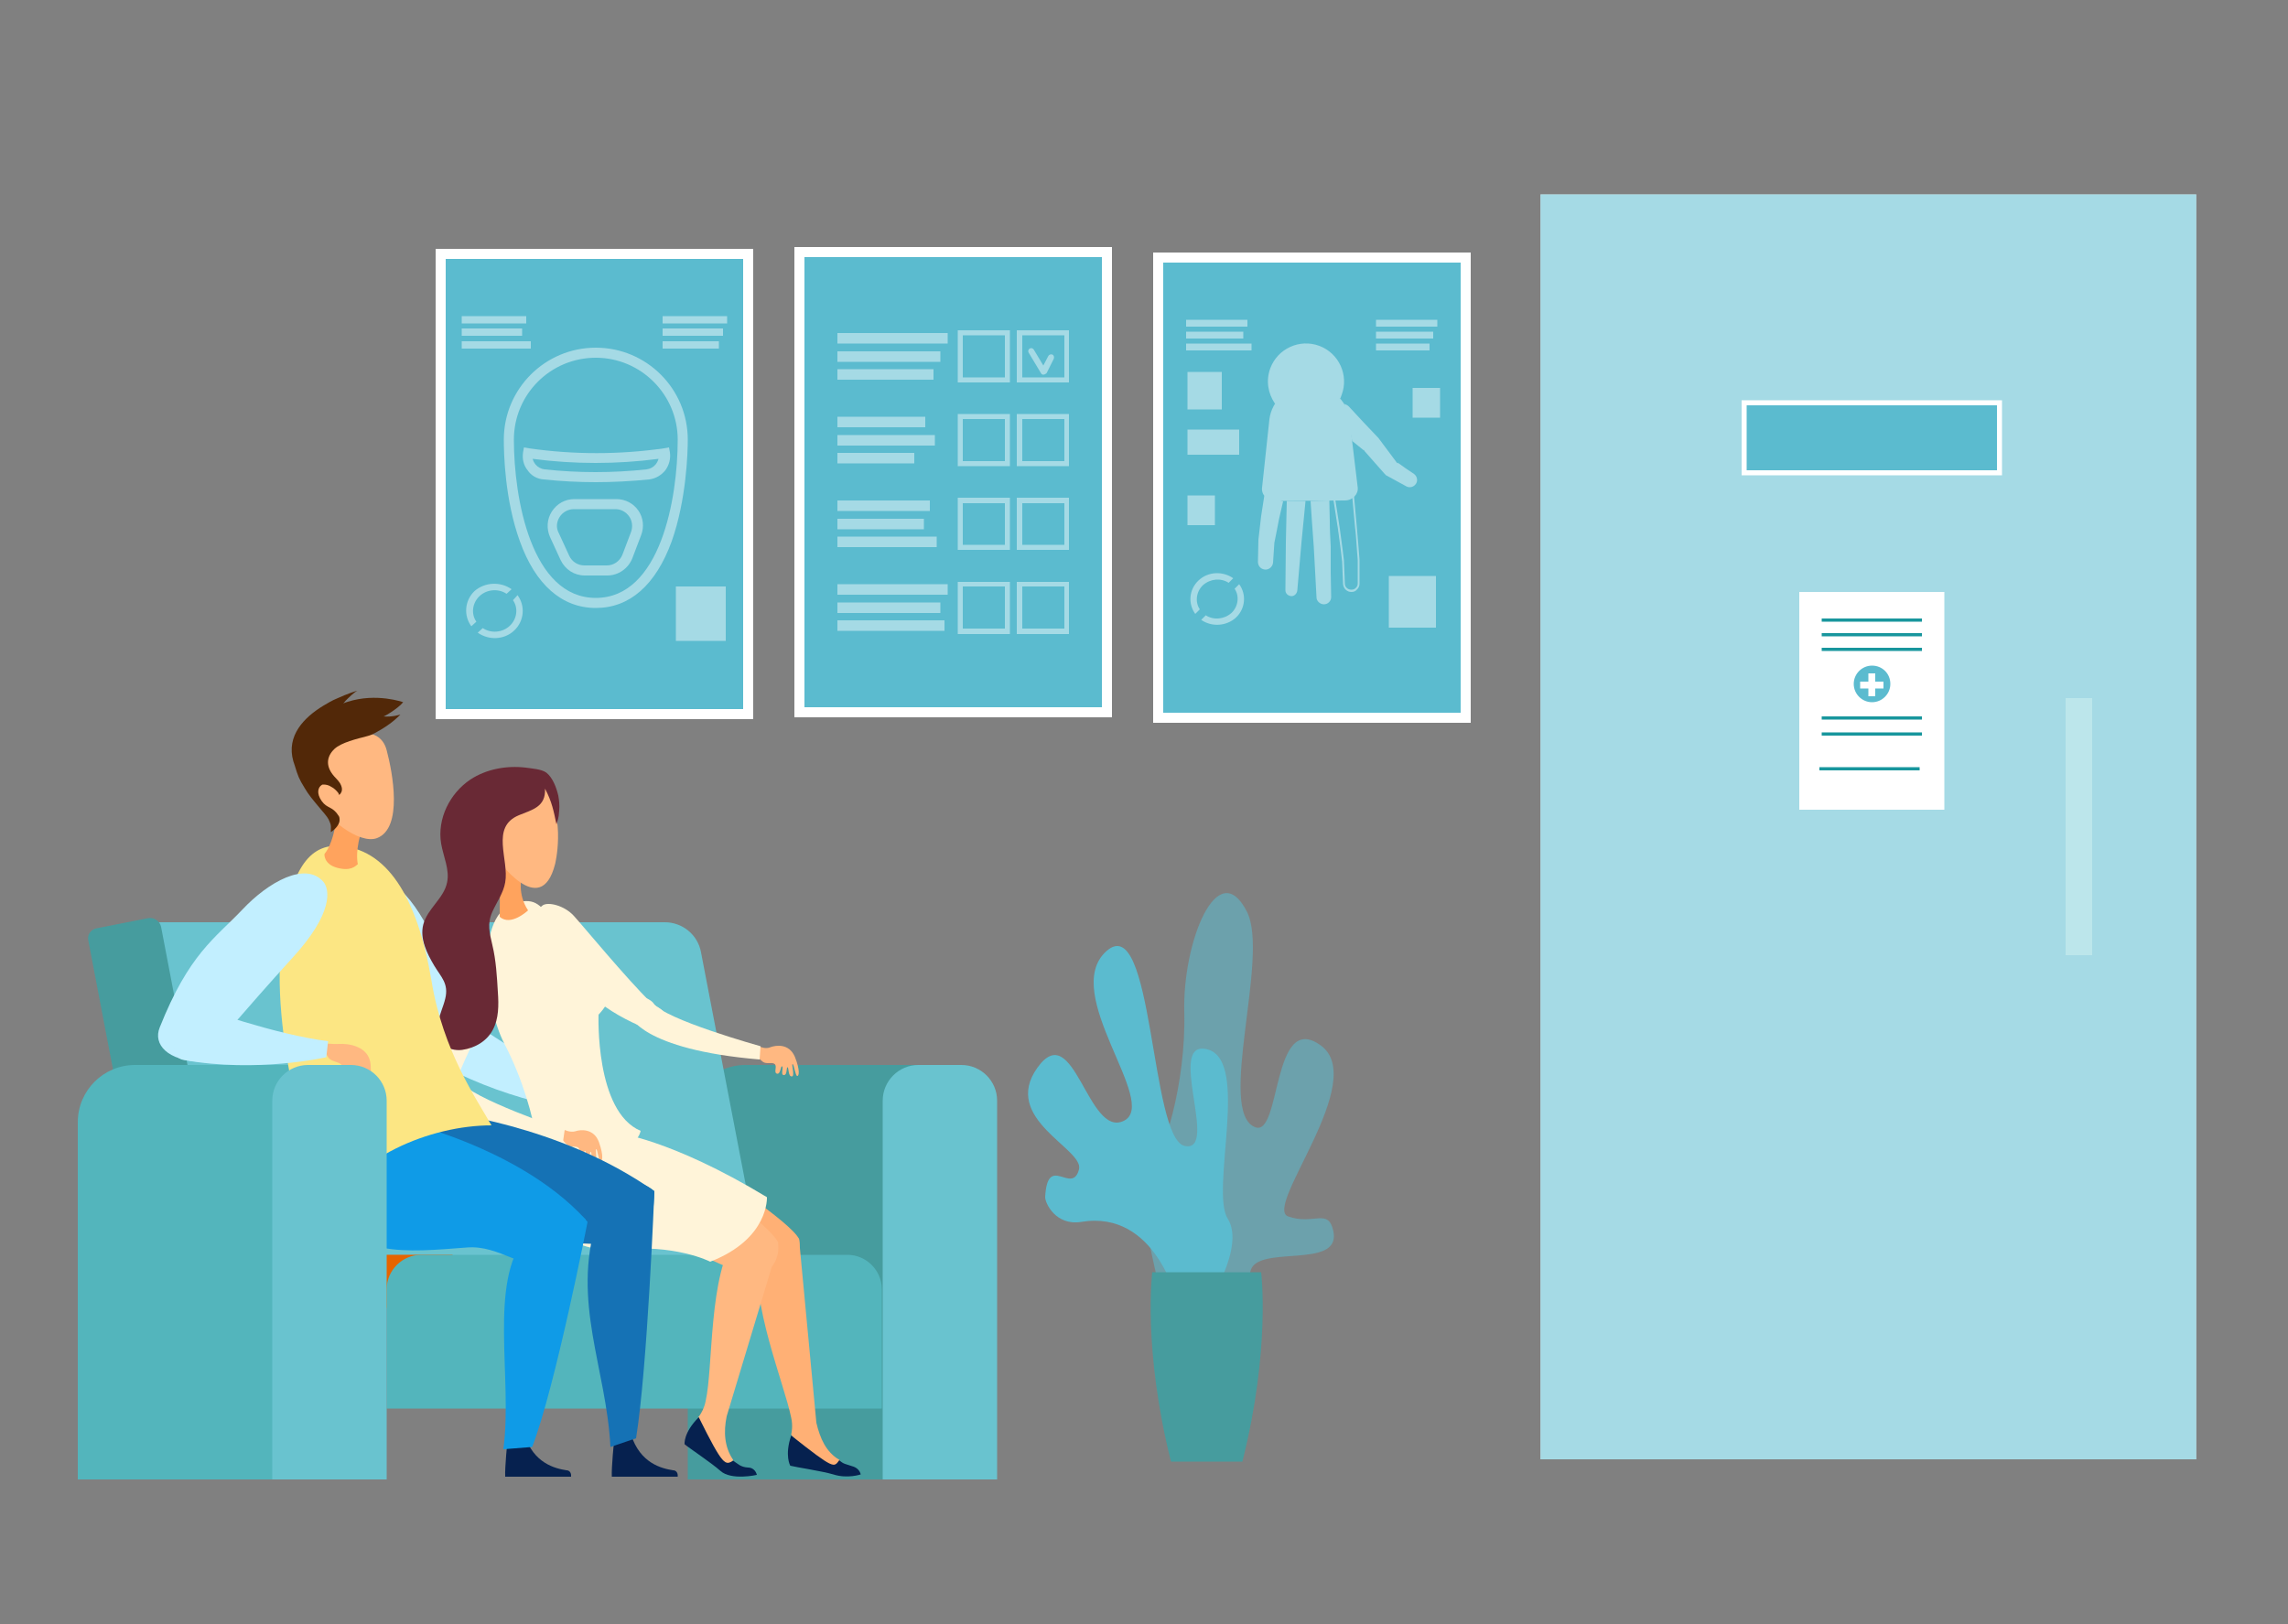 <svg version="1.1" id="Слой_1" xmlns="http://www.w3.org/2000/svg" x="0" y="0" viewBox="0 0 500 355" xml:space="preserve"><rect x="0" y="0" width="500" height="355" fill="#808080" stroke="none"/><style>.st0{fill:#fff}.st1{opacity:.55}.st2{fill:#5bbbcf}.st4{fill:#18969d}.st5{opacity:.45}.st6{fill:#469c9e}.st7{fill:#69c3cf}.st9{fill:#53b5bc}.st10{fill:#c2efff}.st11{fill:#ffb075}.st12{fill:#06214f}.st13{fill:#ffb881}.st14{fill:#fff4d9}.st15{fill:#ffa35d}.st17{fill:#1572b5}.st18{fill:#0f9be7}</style><path transform="rotate(-180 408.325 180.7)" class="st0" d="M336.7 42.4H480v276.5H336.7z"/><g class="st1"><path transform="rotate(-180 408.325 180.7)" class="st2" d="M336.7 42.4H480v276.5H336.7z"/></g><path fill="#bce6eb" d="M451.4 152.6h5.8v56.2h-5.8z"/><path class="st2" d="M381.2 88.1H437v15.3h-55.8z"/><path class="st0" d="M437.5 103.9h-56.9V87.5h56.9v16.4zm-55.8-1.1h54.7V88.6h-54.7v14.2zM393.2 129.4h31.7V177h-31.7z"/><path class="st4" d="M398.1 135.2H420v.7h-21.9zM398.1 138.4H420v.7h-21.9zM398.1 141.6H420v.7h-21.9zM398.1 156.6H420v.7h-21.9zM398.1 160.1H420v.7h-21.9zM397.6 167.7h21.9v.7h-21.9z"/><circle class="st2" cx="409.1" cy="149.5" r="4.6"/><path class="st0" d="M409.1 154.6c-2.8 0-5.1-2.3-5.1-5.1s2.3-5.1 5.1-5.1 5.1 2.3 5.1 5.1-2.3 5.1-5.1 5.1zm0-9.1c-2.2 0-4 1.8-4 4s1.8 4 4 4 4-1.8 4-4c0-2.3-1.8-4-4-4z"/><g><path class="st0" d="M411.6 149h-1.8v-1.8h-1.5v1.8h-1.8v1.5h1.8v1.7h1.5v-1.7h1.8z"/></g><g><path class="st2" d="M253.1 56.3h67.2v100.6h-67.2z"/><path class="st0" d="M321.4 158H252V55.2h69.4V158zm-67.2-2.2h65V57.4h-65v98.4z"/><g class="st5"><path class="st0" d="M259.2 69.9h13.4v1.5h-13.4zM259.2 72.5h12.5V74h-12.5zM259.2 75.1h14.3v1.5h-14.3zM300.7 69.9h13.4v1.5h-13.4zM300.7 72.5h12.5V74h-12.5zM300.7 75.1h11.7v1.5h-11.7zM270.8 127.7c1.6 2.2 1.4 5.3-.7 7.3-2.1 1.9-5.3 2.1-7.6.5l1-1c1.7 1.1 4 .9 5.6-.5 1.5-1.4 1.8-3.7.7-5.3l1-1zM269.5 126.4l-1 1c-1.7-1.1-4-.9-5.6.5-1.5 1.4-1.8 3.7-.7 5.3l-1 1c-1.6-2.2-1.4-5.3.7-7.3 2.1-2 5.3-2.1 7.6-.5zM303.5 125.9h10.3v11.3h-10.3zM259.5 81.3h7.5v8.2h-7.5zM259.5 108.3h6v6.5h-6zM308.7 84.8h6v6.5h-6zM259.5 93.9h11.3v5.5h-11.3zM292.9 87.1c.1-.3.2-.5.3-.8 1.6-4.3-.6-9.1-4.9-10.7-4.3-1.6-9.1.6-10.7 4.9-1 2.7-.5 5.5 1 7.7l14.3-1.1zM276.3 108.3l-.7 4.5c-.1.9-.2 1.8-.3 2.6l-.3 2.6v.1l-.1 4.7c0 .9.6 1.6 1.5 1.7.9.1 1.7-.6 1.8-1.5l.3-4.5v-.1.2l.5-2.5c.2-.9.3-1.7.5-2.6l.9-3.9-4.1-1.3zM281.2 109.5l-.2 9-.1 10.5c0 .7.5 1.2 1.2 1.3.7.1 1.3-.5 1.4-1.2l.9-10.4.9-9.2h-4.1zM290.5 109.4l.1 4.4c0 1.9.1 3.7.2 5.6v5.6l.1 5.5c0 .9-.7 1.6-1.6 1.6-.8 0-1.6-.7-1.6-1.5l-.3-5.6-.3-5.5c-.1-1.8-.3-3.7-.4-5.5l-.3-4.5 4.1-.1zM291.6 109.4l1 6.4c.4 2.4.6 4.7.9 7.1l.2 4.8c0 .8.7 1.5 1.6 1.5.9 0 1.6-.7 1.6-1.6v-5.1c-.2-2.4-.3-4.8-.6-7.2l-.6-6.6.6 6.6.6 7.2v5.1c0 .9-.7 1.6-1.6 1.6-.8 0-1.5-.7-1.6-1.5l-.2-4.8v-.1l-1.9-13.4z"/><path class="st0" d="M295.3 129.4c-.9 0-1.7-.7-1.8-1.7l-.2-4.9c-.1-.8-.2-1.7-.3-2.6l-.6-4.5-1-6.4.4-.1 1 6.4.6 4.5c.1.8.2 1.7.3 2.5v.2l.2 4.8c0 .7.6 1.3 1.4 1.3.4 0 .7-.1 1-.4.3-.3.4-.6.4-1v-5.1c-.1-.9-.1-1.7-.2-2.6-.1-1.5-.2-3.1-.4-4.7l-.6-6.6h.4l.6 6.6c.1 1.6.3 3.1.4 4.7.1.9.1 1.7.2 2.6v5.2c0 .5-.2.9-.5 1.2-.4.5-.8.6-1.3.6z"/><g><path class="st0" d="M295.5 96.4c.9.7 1.7 1.4 2.6 2.1l-.1-.2.2.2h-.1l4.5 5.1.3.3.2.1c1.4.8 2.8 1.5 4.2 2.3.7.4 1.6.2 2.1-.5s.3-1.7-.4-2.2c-1.2-.8-2.4-1.6-3.6-2.5l.1.2-.5-.3c.1.1.2.2.3.2l-4.1-5.5-.2-.2c-2-2.1-4.1-4.3-6.1-6.5l-.3-.3c-.3-.2-.5-.3-.8-.4l1.7 8.1z"/></g><g><path class="st0" d="M293.9 109.4l-15.2.1c-1.7 0-3.1-1.3-2.9-2.9l1.6-14.9c.5-4.2 4.1-7.4 8.7-7.5 4.6 0 8.3 3.2 8.8 7.4l1.8 14.9c.2 1.5-1.1 2.9-2.8 2.9z"/></g></g></g><g><path class="st2" d="M96.3 55.5h67.2v100.6H96.3z"/><path class="st0" d="M164.5 157.2H95.2V54.4h69.4v102.8zM97.4 155h65V56.6h-65V155z"/><g class="st5"><path class="st0" d="M130.2 132.9c-7.4 0-13.2-5.1-16.6-14.6-3.3-9.1-3.5-19.2-3.5-22.2 0-11.1 9-20.1 20.1-20.1s20.1 9 20.1 20.1c0 2.9-.3 13.1-3.5 22.2-3.5 9.6-9.2 14.6-16.6 14.6zm0-54.7c-9.9 0-17.9 8-17.9 17.9 0 12.8 3.8 34.6 17.9 34.6s17.9-21.7 17.9-34.6c0-9.8-8-17.9-17.9-17.9z"/><path class="st0" d="M130.2 105.4c-3.8 0-7.6-.2-11.4-.6-1.4-.1-2.7-.8-3.5-2-.9-1.1-1.2-2.5-1-3.9l.2-1.1 1.1.2c9.8 1.4 19.7 1.4 29.5 0l1.1-.2.2 1.1c.2 1.4-.2 2.8-1 3.9-.9 1.1-2.1 1.8-3.5 2-4.1.4-7.9.6-11.7.6zm-13.8-5.1c.1.4.3.8.6 1.2.5.6 1.2 1 2 1.1 7.4.8 14.9.8 22.3 0 .8-.1 1.5-.5 2-1.1.3-.4.5-.8.6-1.2-9.1 1.2-18.4 1.2-27.5 0zM132.7 125.8h-4.9c-2.3 0-4.3-1.3-5.3-3.4l-2.3-5c-.8-1.8-.7-3.9.4-5.6 1.1-1.7 2.9-2.7 4.9-2.7h9.2c1.9 0 3.7.9 4.8 2.5 1.1 1.6 1.3 3.6.6 5.4l-1.9 5c-.9 2.3-3.1 3.8-5.5 3.8zm-7.3-14.5c-1.2 0-2.4.6-3.1 1.7-.7 1.1-.8 2.4-.2 3.5l2.3 5c.6 1.3 1.9 2.1 3.3 2.1h4.9c1.5 0 2.8-.9 3.4-2.3l1.9-5c.4-1.1.3-2.4-.4-3.4s-1.8-1.6-3-1.6h-9.1zM100.9 69.1H115v1.6h-14.1zM100.9 71.8h13.2v1.6h-13.2zM100.9 74.6H116v1.6h-15.1zM144.8 69.1h14.1v1.6h-14.1zM144.8 71.8H158v1.6h-13.2zM144.8 74.6h12.3v1.6h-12.3z"/><g><path class="st0" d="M113.1 130.1c1.7 2.3 1.5 5.6-.7 7.7s-5.6 2.2-8 .5l1.1-1c1.8 1.2 4.3 1 5.9-.5 1.6-1.5 1.9-3.9.7-5.6l1-1.1zM111.8 128.8l-1.1 1c-1.8-1.2-4.3-1-5.9.5-1.6 1.5-1.9 3.9-.7 5.6l-1.1 1c-1.7-2.3-1.5-5.6.7-7.7 2.3-2 5.7-2.1 8.1-.4z"/></g><g><path class="st0" d="M147.7 128.2h10.9v11.9h-10.9z"/></g></g></g><g><path class="st2" d="M174.7 55.1h67.2v100.6h-67.2z"/><path class="st0" d="M243 156.8h-69.4V54H243v102.8zm-67.2-2.2h65V56.2h-65v98.4z"/><g class="st5"><path class="st0" d="M183 72.8h24.1v2.3H183zM183 76.8h22.5v2.3H183zM183 80.7h21V83h-21zM183 91.1h19.2v2.3H183zM183 95.1h21.3v2.3H183zM183 99h16.8v2.3H183zM183 109.4h20.2v2.3H183zM183 113.4h18.9v2.3H183zM183 117.3h21.7v2.3H183zM183 127.7h24.1v2.3H183zM183 131.7h22.5v2.3H183zM183 135.6h23.4v2.3H183z"/><g><path class="st0" d="M220.7 83.6h-11.4V72.2h11.4v11.4zm-10.3-1.1h9.2v-9.2h-9.2v9.2z"/></g><g><path class="st0" d="M233.6 83.6h-11.4V72.2h11.4v11.4zm-10.2-1.1h9.2v-9.2h-9.2v9.2z"/></g><g><path class="st0" d="M220.7 101.9h-11.4V90.5h11.4v11.4zm-10.3-1.1h9.2v-9.2h-9.2v9.2z"/></g><g><path class="st0" d="M233.6 101.9h-11.4V90.5h11.4v11.4zm-10.2-1.1h9.2v-9.2h-9.2v9.2z"/></g><g><path class="st0" d="M220.7 120.2h-11.4v-11.4h11.4v11.4zm-10.3-1.1h9.2V110h-9.2v9.1z"/></g><g><path class="st0" d="M233.6 120.2h-11.4v-11.4h11.4v11.4zm-10.2-1.1h9.2V110h-9.2v9.1z"/></g><g><path class="st0" d="M220.7 138.6h-11.4v-11.4h11.4v11.4zm-10.3-1.2h9.2v-9.2h-9.2v9.2z"/></g><g><path class="st0" d="M233.6 138.6h-11.4v-11.4h11.4v11.4zm-10.2-1.2h9.2v-9.2h-9.2v9.2z"/></g><g><path class="st0" d="M228 81.9c-.2 0-.4-.1-.5-.3l-2.7-4.5c-.2-.3-.1-.7.2-.9.3-.2.7-.1.9.2l2.1 3.5 1.1-2.1c.2-.3.5-.4.9-.3.3.2.4.5.3.9l-1.6 3.2c-.3.2-.5.3-.7.3z"/></g></g></g><g><path class="st6" d="M162.9 232.8h42.5l-4.2 90.6h-50.9v-78.1c.1-6.9 5.7-12.5 12.6-12.5z"/><path class="st7" d="M200.7 232.8h9.4c4.3 0 7.8 3.5 7.8 7.8v82.8h-25v-82.8c0-4.3 3.5-7.8 7.8-7.8zM145.3 201.6c3.8 0 7.2 2.7 7.9 6.6l14.4 74.9-15.9 3-.6-3H50.6l-15.9-28.3-6.4-53.2h117z"/><path transform="rotate(-180 88.048 280.095)" fill="#e66400" d="M77.2 274.3h21.7v11.6H77.2z"/><path class="st9" d="M84.5 307.9h108.2v-26.1c0-4.1-3.4-7.5-7.5-7.5H92c-4.1 0-7.5 3.4-7.5 7.5v26.1z"/><g><path class="st6" d="M21.2 202.9l11.2-2.2c1.3-.2 2.5.6 2.8 1.9l15.4 80.5-15.9 3-15.4-80.5c-.3-1.3.6-2.5 1.9-2.7z"/></g><g><path class="st9" d="M29.5 232.8H72l-4.2 90.6H17v-78.1c0-6.9 5.6-12.5 12.5-12.5z"/></g><g><path class="st10" d="M81.4 192.2c-5.2 1.9-3.7 10.5-.2 17.4 3.6 7 4.7 13 16.7 23.6 2.7 2.4 6 .6 9.6-5.2 0 0-7.3-12.5-13.7-24.6-5.8-11.1-10.6-11.9-12.4-11.2z"/><path class="st10" d="M105.4 224.9s15.6 10.6 26.9 15.5l-1 3.1s-15.9-1.4-31.5-9c-3.9-2-.6-8.3 5.6-9.6z"/><path class="st11" d="M156.4 256.5s16.3 10.6 18.2 14.3c0 0 1.5 5.8-5.1 8.1 0 0-19.4-7-23.2-10.7l10.1-11.7z"/><path class="st11" d="M173 313.8c0-.1 0-.1-.1-.2.1-.5.4-1.9 0-3.7-1.5-7.4-9.1-25.7-7-35.6l8.7-3.6 3.8 40.3c.8 3.4 2.1 6.4 5 8.1.8 2.5-.7 5-10.4-5.3z"/><path class="st12" d="M172.7 320.4c1.1.3 7.1 1.2 9.4 1.9 3.1 1 6 0 6 0l-.1-.3c-.3-.8-1-1.3-1.8-1.5-1.4-.5-1.8-.4-2.8-1.3-1.2 1.6-1 2.1-10.5-5.4-1.5 4.4-.2 6.6-.2 6.6z"/><path class="st13" d="M152.3 256.5s15.8 11.2 17.7 15c0 0 1.3 5.9-5.4 7.9 0 0-19.2-7.8-22.8-11.6l10.5-11.3z"/><path class="st13" d="M152.6 309.8c.1-.1.2-.3.3-.4.4-.6 1-1.6 1.3-3.1 1.7-7.4.6-27.8 6.6-35.9l6.1.7c1.8.2 2.9 2 2.4 3.7l-10.5 34.8c-.7 3.4-.5 6.7 1.4 9.5-.4 2.7-3.1 4.3-7.6-9.3z"/><path class="st12" d="M149.6 315.7c.8.7 5.9 4.1 7.8 5.8 2.4 2.2 8 .9 8 .9l-.1-.3c-.3-.8-1-1.3-1.8-1.3-1.7-.1-2.2-.8-3.3-1.5-1.7 1-2.1 1.4-7.5-9.5-3.4 3.4-3.1 5.9-3.1 5.9z"/><path class="st14" d="M134.5 247.6s11.8 1.2 33.1 14.1c0 0 .5 9.1-12.4 14.1 0 0-7.7-4-20.5-2.6-5.3.6-18.2-2.5-16-15.2l15.8-10.4z"/><path class="st14" d="M112.8 197.3c4.4-1.1 5.3.6 8.6 4.7 3.3 4.1 8.9 8.8 11 8.8 0 0 3.9 5.2-1.6 11 0 0-.8 21.2 9.2 25.4-.8 3.8-8.4 7.7-21.7 11.8 0 0 .2-14.9-8.1-30.9-4.3-8.2-6.6-28.6 2.6-30.8z"/><path class="st13" d="M123.4 247s1.2.6 2.3.3c1.1-.4 4.1-.7 5.2 2.4s.7 4.3.3 4.2c-.4-.1-.6-2.6-.9-2.7-.3 0 .4 2.8-.4 2.7-.8-.1-.5-2-.8-2.1-.3 0-.1 1.7-.9 1.7-.8-.1.1-1.6-.3-1.9-.3-.3-.4 1.8-1.1 1.5-.8-.2.2-1.6-.4-2.2-.6-.5-1.8 0-2.5-.7-.7-.6-1.7-1.9-1.7-1.9l1.2-1.3z"/><path class="st14" d="M123.4 247s-20.8-7-22.9-10.7c-.8-1.4-7-4.3-5.2 2.4 0 0 1.9 7.5 27.7 11.1l.4-2.8z"/><path class="st14" d="M94.7 235.7c0-8.6 1.4-17.8 11-29.1 2.5-2.9 3.8-2.8 5.1-2 1.2.8 1.8 4.3.5 7.2-1.3 2.9-8.1 15.8-11 22.9-.5 1.2 0 4.1-2.4 4.5-2.4.3-3.2.2-3.2-3.5zM141.1 224.8c-7.9-3.3-15.9-8.2-22.6-21.4-1.8-3.4-1.1-4.6.1-5.5 1.2-.8 4.7 0 6.8 2.3 2.1 2.3 11.4 13.6 16.9 19 .9.9 3.8 1.6 3.2 3.9-.6 2.4-1 3.1-4.4 1.7z"/><path class="st15" d="M114 191.7s-1 3.7 1.4 7.3c0 0-3.8 3.6-6.2 1.4l.1-12.4 4.7 3.7z"/><path class="st13" d="M108.3 183.4c.4-14.4 11-11 11-11 4.4 6.9 2 16.5 2 16.5-3.2 12.5-12.9-1.5-12.9-1.5 0-.1-6.2-4-.1-4z"/><g><path d="M121.6 180.2c-.6-2.9-1-5-2.5-7.8.2 4-2.8 4.6-5.7 5.8-6.3 2.6-2.1 9.7-3 14.7-.4 2.3-1.8 4.2-2.8 6.4-1.2 2.7-.6 4.6 0 7.3.8 3.3 1 6.9 1.2 10.3.2 2.8.2 5.8-1.1 8.2-1.3 2.5-3.9 4-6.7 4.4-1.5.2-3.2-.2-4.2-1.3-1.2-1.3-1.3-3.2-1-4.9.3-1.7 1.1-3.3 1.5-5 .8-3.3-.9-4.7-2.4-7.2-1.6-2.7-3.2-5.9-2.4-9 .9-3.5 4.5-5.7 5.2-9.2.6-2.8-.8-5.6-1.3-8.5-.9-5.4 1.9-11 6.4-14 3.5-2.3 7.9-3.1 12.1-2.6 1.3.2 3.4.3 4.5 1.1 1.4 1.1 2.2 3.3 2.6 5 .2 1.1.3 2.2.2 3.3-.1 1.9-.4 2.2-.6 3z" fill="#692935"/></g><g><path class="st12" d="M134.2 314.9s-.6 5.8-.5 7.9h14.4v-.3c0-.6-.4-1.1-1-1.1-2.5-.4-7.2-1.5-9.2-7.8l-3.7 1.3zM110.9 314.9s-.6 5.8-.5 7.9h14.4v-.3c0-.6-.4-1.1-1-1.1-2.5-.4-7.2-1.5-9.2-7.8l-3.7 1.3z"/><path class="st17" d="M95.9 243s26.2 2.6 47.1 17.4c-.3 8.4-1.6 9.2-2.8 12 0 0-19.2-1-26.1-.9-12 .2-20-.9-23.1-7l-5.9-12.9 10.8-8.6z"/><path class="st17" d="M143 260.4s-1.5 38.5-4 54l-5.6 1.9c-.9-17.3-8.5-31.6-3-49.5 3.8-6.5 7.8-10.6 12.6-6.4z"/><path class="st18" d="M83.5 244s28.9 5.5 44.5 22.6c-1.3 9.5-2 7.2-6.4 10.1-7.4 1.2-12.3-4.6-19.6-4-13.2 1-25.5 2.4-30.8-9.7l12.3-19z"/><path d="M71 265.6C77.1 253 94 246 107.4 246c-3.2-5.7-10.6-16.2-13.1-31.6-3.1-18.5-9.9-29.1-20.5-29.5-6.6-.2-11.1 5.9-12.5 23.8-1.7 21.7 8.8 52.5 8.8 52.5s.1 1.9.9 4.4z" fill="#fce683"/><path class="st18" d="M128.4 267.1s-7 35.9-12.1 49.2l-6.3.5c2.1-15.6-3.4-36.4 5-46.6 4.8-5 9.4-7.9 13.4-3.1z"/><path class="st10" d="M70.7 192.8c-3.9-4.6-12.1 0-17.8 6.1-5.9 6.2-11.6 9.6-18 25.7-1.5 3.7 1.7 7.3 9.1 7.5 0 0 9.8-11.6 19.8-22.6 9.2-10 8.2-15.1 6.9-16.7z"/><path class="st13" d="M74.2 228.2c1.6-.1 6.5.3 6.8 4.6.3 4.3-.7 5.8-1.1 5.6-.4-.2.2-3.6-.2-3.8-.4-.2-.5 3.7-1.5 3.4-1-.4.1-2.8-.3-3-.4-.2-.8 2.2-1.8 1.8-1-.4.7-2.1.3-2.5-.3-.5-1.1 2.1-2 1.5-.9-.6.8-2 .3-2.9-.5-.9-2.3-.7-3-1.8-.7-1.1-1.5-3.1-1.5-3.1s2.5.3 4 .2z"/><path class="st10" d="M43.6 220.2s16.6 6 28.1 7.4l-.4 3.5s-15.1 3.5-31.2.6c-3.9-.7-2.2-8.2 3.5-11.5z"/><path class="st15" d="M73.7 177.4s-.4 6.3-2.8 9.3c0 0-.2 2.2 2.8 3 3 .8 4-.4 4.5-.8 0 0-.6-2.2.5-6.3 1.3-4-5-5.2-5-5.2z"/><path d="M69.3 159.1s-2.3 2.9-2.1 6.6l5.3-5.9-3.2-.7z" fill="#5d2300"/><path class="st13" d="M84.5 164c1.3 4.9 3.6 17-2.1 19.2-3.9 1.5-11.6-4.6-12.7-8.5-1.2-3.9-4.9-9.5 4.4-13.2 7.3-2.9 9.7-.2 10.4 2.5z"/><path d="M88.1 153.5s-5.8-2.1-12.1-.1c-.3.1-.7.2-1 .4 0 0 .2-.2.5-.6.7-.7 1.9-1.9 2.6-2.2-.2 0-2.1.6-4.5 1.7-1 .4-2 1-3 1.6-4.1 2.5-8.1 6.5-6.5 12.1l.3.9c.7 2.3.9 2.9 2.2 5 .8 1.4 2 2.8 3 4 1 1.2 1.9 2.2 2.2 2.8.4 1 .6.9.5 2.8 0 0 2.1-1.3 1.9-2.9 0-.3-.1-.6-.3-.8-1.3-2-2.4-1.4-3.6-3.1-1.2-1.7-.8-3 0-3.5.1-.1.3-.1.4-.1.5 0 1.1.1 1.7.5.6.3 1.1.8 1.5 1.3.1.2.2.3.2.5l.3-.3c.3-.4.6-1.1-.1-2.3-.2-.3-.5-.7-.9-1.1-2.4-2.4-2.1-4.7-.3-6.4 1.5-1.4 4.9-2.2 7.2-2.8 1.2-.3 2.2-1 3.1-1.5 2.5-1.5 3.9-3 4.1-3.2-.1 0-1.7.6-3.8.4-.1.3 3.3-1.7 4.4-3.1z" fill="#522808"/></g><g><path class="st13" d="M166.1 228.8s1.2.6 2.3.1c1.1-.4 4-.9 5.3 2.1 1.2 3 .9 4.3.5 4.2-.4-.1-.7-2.6-1-2.6-.3 0 .6 2.8-.2 2.7-.8 0-.6-2-.9-2-.3 0 0 1.7-.8 1.7s0-1.6-.4-1.9c-.3-.2-.3 1.8-1.1 1.6-.8-.2.1-1.6-.5-2.1s-1.8.1-2.6-.5-1.8-1.8-1.8-1.8l1.2-1.5z"/></g><g><path class="st14" d="M166.2 228.7s-21.2-5.9-23.4-9.4c-.8-1.3-7.3-3.9-5.1 2.7 0 0 2.3 7.4 28.3 9.6l.2-2.9z"/></g></g><g><path class="st7" d="M67.3 232.8h9.4c4.3 0 7.8 3.5 7.8 7.8v82.8h-25v-82.8c0-4.3 3.5-7.8 7.8-7.8z"/></g></g><g><g class="st1"><path class="st2" d="M255.6 290.2s-8.8-31.5-5-34.2 8.6-19.6 8.2-34.8c-.4-15.2 7.3-34.5 13.7-21.9 5 9.9-6.7 43.8 1.8 47.1 5.7 2.2 3.6-25.6 14.3-17.9 10.7 7.7-12.6 35.4-7.1 37.4 5.6 2 8.8-2 9.9 3.3 1.7 8.6-17.4 2.5-18.2 9-.8 6.4-17.6 12-17.6 12z"/></g><path class="st2" d="M257.2 284.4s-4.6-20-20.9-17.3c-5.6.9-7.9-4.1-7.9-5.4.5-9.8 5.9-.3 7.4-6.1 1.1-4.5-17.1-11-9.1-22.2s11 15.5 18.9 11.6c7.9-3.9-14.1-27.9-3.8-37.1 10.3-9.1 9.5 41 17.1 42.6 7.7 1.6-4.3-23.6 5-21.1s.5 30.8 4.4 37c3.9 6.2-4.5 18.9-4.5 18.9l-6.6-.9z"/><path class="st6" d="M275.6 278.1s2.1 16.8-4.1 41.4h-15.6c-6.2-24.6-4.1-41.4-4.1-41.4h23.8z"/></g></svg>